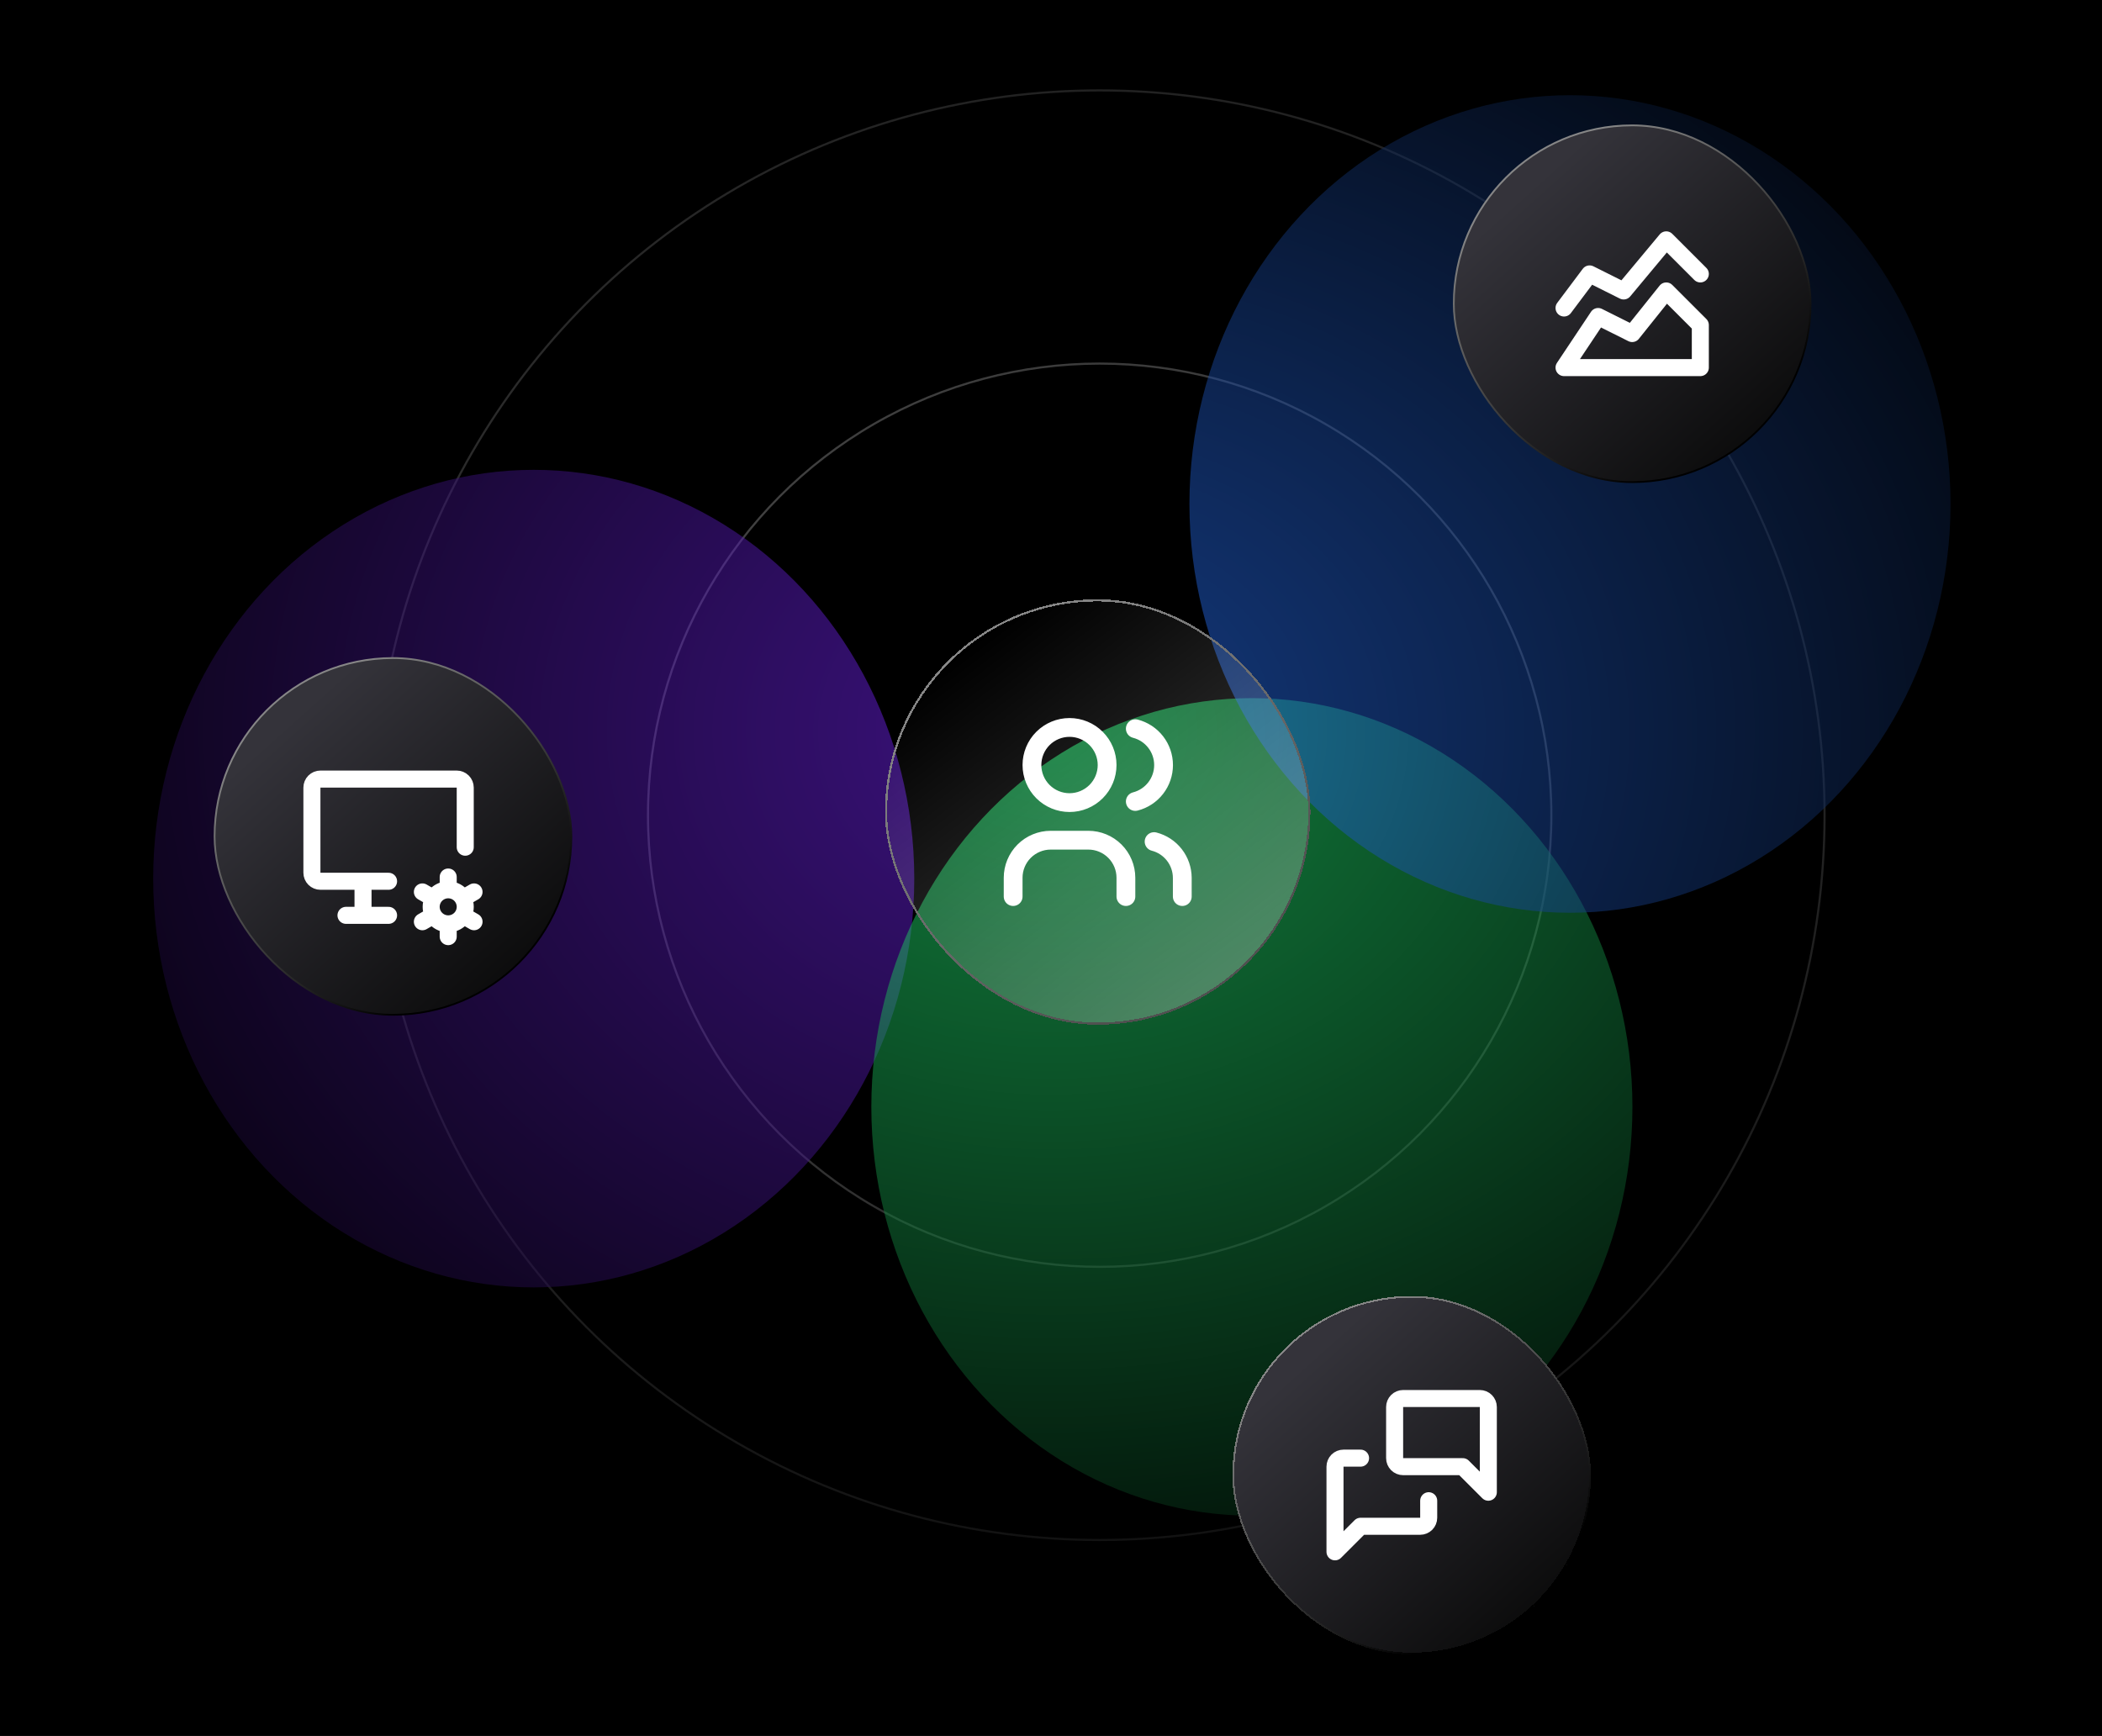 <svg width="988" height="816" viewBox="0 0 988 816" fill="none" xmlns="http://www.w3.org/2000/svg">
<g clip-path="url(#clip0_2235_73)">
<rect width="988" height="816" fill="black"/>
<circle cx="516.875" cy="383.223" r="212.306" stroke="#5E5E5E"/>
<circle cx="516.875" cy="383.223" r="340.723" stroke="#5E5E5E"/>
<g style="mix-blend-mode:plus-lighter" opacity="0.5" filter="url(#filter0_f_2235_73)">
<ellipse cx="250.867" cy="413.034" rx="178.867" ry="192.167" fill="#7824FF"/>
</g>
<g style="mix-blend-mode:plus-lighter" opacity="0.5" filter="url(#filter1_f_2235_73)">
<ellipse cx="588.421" cy="520.355" rx="178.867" ry="192.167" fill="#24FF7B"/>
</g>
<g style="mix-blend-mode:plus-lighter" opacity="0.5" filter="url(#filter2_f_2235_73)">
<ellipse cx="737.936" cy="236.919" rx="178.867" ry="192.167" fill="#2874FF"/>
</g>
<rect width="988" height="816" fill="url(#paint0_radial_2235_73)"/>
<g filter="url(#filter3_d_2235_73)">
<rect x="415.975" y="277.738" width="199.964" height="199.964" rx="99.982" fill="url(#paint1_linear_2235_73)" shape-rendering="crispEdges"/>
<rect x="416.475" y="278.238" width="198.964" height="198.964" rx="99.482" stroke="url(#paint2_linear_2235_73)" shape-rendering="crispEdges"/>
<path d="M476.207 417.47V408.636C476.207 403.951 478.069 399.457 481.382 396.144C484.695 392.831 489.188 390.97 493.874 390.97H511.541C516.226 390.97 520.72 392.831 524.033 396.144C527.346 399.457 529.207 403.951 529.207 408.636V417.47M533.624 338.544C537.424 339.517 540.792 341.727 543.198 344.826C545.603 347.924 546.909 351.736 546.909 355.658C546.909 359.581 545.603 363.392 543.198 366.491C540.792 369.59 537.424 371.8 533.624 372.773M555.707 417.47V408.636C555.685 404.737 554.373 400.955 551.976 397.879C549.58 394.803 546.233 392.607 542.457 391.632M485.041 355.636C485.041 360.322 486.902 364.815 490.215 368.129C493.528 371.442 498.022 373.303 502.707 373.303C507.393 373.303 511.886 371.442 515.199 368.129C518.513 364.815 520.374 360.322 520.374 355.636C520.374 350.951 518.513 346.457 515.199 343.144C511.886 339.831 507.393 337.97 502.707 337.97C498.022 337.97 493.528 339.831 490.215 343.144C486.902 346.457 485.041 350.951 485.041 355.636Z" stroke="white" stroke-width="8.833" stroke-linecap="round" stroke-linejoin="round"/>
</g>
<g filter="url(#filter4_d_2235_73)">
<rect x="579.249" y="605.202" width="168.545" height="168.545" rx="84.272" fill="url(#paint3_linear_2235_73)" shape-rendering="crispEdges"/>
<rect x="579.67" y="605.623" width="167.702" height="167.702" rx="83.851" stroke="url(#paint4_linear_2235_73)" stroke-width="0.843" shape-rendering="crispEdges"/>
<path d="M671.529 701.485V709.493C671.529 710.555 671.107 711.573 670.356 712.324C669.605 713.075 668.587 713.496 667.525 713.496H639.499L627.488 725.507V685.471C627.488 684.409 627.91 683.391 628.661 682.64C629.412 681.889 630.43 681.467 631.492 681.467H639.499M699.554 697.482L687.543 685.471H659.518C658.456 685.471 657.437 685.049 656.687 684.298C655.936 683.547 655.514 682.529 655.514 681.467V657.445C655.514 656.383 655.936 655.365 656.687 654.614C657.437 653.863 658.456 653.442 659.518 653.442H695.55C696.612 653.442 697.631 653.863 698.382 654.614C699.132 655.365 699.554 656.383 699.554 657.445V697.482Z" stroke="white" stroke-width="8.007" stroke-linecap="round" stroke-linejoin="round"/>
</g>
<rect x="683.321" y="58.932" width="167.702" height="167.702" rx="83.851" fill="url(#paint5_linear_2235_73)"/>
<rect x="683.321" y="58.932" width="167.702" height="167.702" rx="83.851" stroke="url(#paint6_linear_2235_73)" stroke-width="0.843"/>
<path d="M735.143 144.785L747.154 128.771L763.169 136.778L783.187 112.756L799.202 128.771M735.143 172.811L751.158 148.789L767.172 156.796L783.187 136.778L799.202 152.792V172.811H735.143Z" stroke="white" stroke-width="8.007" stroke-linecap="round" stroke-linejoin="round"/>
<rect x="100.857" y="309.346" width="167.702" height="167.702" rx="83.851" fill="url(#paint7_linear_2235_73)"/>
<rect x="100.857" y="309.346" width="167.702" height="167.702" rx="83.851" stroke="url(#paint8_linear_2235_73)" stroke-width="0.843"/>
<path d="M182.64 414.284H150.611C149.549 414.284 148.531 413.862 147.78 413.112C147.029 412.361 146.607 411.342 146.607 410.281V370.244C146.607 369.182 147.029 368.164 147.78 367.413C148.531 366.662 149.549 366.24 150.611 366.24H214.669C215.731 366.24 216.749 366.662 217.5 367.413C218.251 368.164 218.673 369.182 218.673 370.244V398.27M162.622 430.299H182.64M170.629 414.284V430.299M210.67 434.303C208.546 434.303 206.509 433.459 205.008 431.957C203.506 430.456 202.662 428.419 202.662 426.295C202.662 424.172 203.506 422.135 205.008 420.633C206.509 419.132 208.546 418.288 210.67 418.288M210.67 434.303C212.793 434.303 214.83 433.459 216.332 431.957C217.833 430.456 218.677 428.419 218.677 426.295C218.677 424.172 217.833 422.135 216.332 420.633C214.83 419.132 212.793 418.288 210.67 418.288M210.67 434.303V440.308M210.67 418.288V412.282M222.805 419.289L217.604 422.292M203.739 430.299L198.534 433.302M198.534 419.289L203.739 422.292M217.604 430.299L222.809 433.302" stroke="white" stroke-width="8.007" stroke-linecap="round" stroke-linejoin="round"/>
</g>
<defs>
<filter id="filter0_f_2235_73" x="-328" y="-179.133" width="1157.73" height="1184.33" filterUnits="userSpaceOnUse" color-interpolation-filters="sRGB">
<feFlood flood-opacity="0" result="BackgroundImageFix"/>
<feBlend mode="normal" in="SourceGraphic" in2="BackgroundImageFix" result="shape"/>
<feGaussianBlur stdDeviation="200" result="effect1_foregroundBlur_2235_73"/>
</filter>
<filter id="filter1_f_2235_73" x="9.554" y="-71.813" width="1157.73" height="1184.33" filterUnits="userSpaceOnUse" color-interpolation-filters="sRGB">
<feFlood flood-opacity="0" result="BackgroundImageFix"/>
<feBlend mode="normal" in="SourceGraphic" in2="BackgroundImageFix" result="shape"/>
<feGaussianBlur stdDeviation="200" result="effect1_foregroundBlur_2235_73"/>
</filter>
<filter id="filter2_f_2235_73" x="159.069" y="-355.248" width="1157.73" height="1184.33" filterUnits="userSpaceOnUse" color-interpolation-filters="sRGB">
<feFlood flood-opacity="0" result="BackgroundImageFix"/>
<feBlend mode="normal" in="SourceGraphic" in2="BackgroundImageFix" result="shape"/>
<feGaussianBlur stdDeviation="200" result="effect1_foregroundBlur_2235_73"/>
</filter>
<filter id="filter3_d_2235_73" x="215.975" y="81.738" width="599.964" height="599.964" filterUnits="userSpaceOnUse" color-interpolation-filters="sRGB">
<feFlood flood-opacity="0" result="BackgroundImageFix"/>
<feColorMatrix in="SourceAlpha" type="matrix" values="0 0 0 0 0 0 0 0 0 0 0 0 0 0 0 0 0 0 127 0" result="hardAlpha"/>
<feOffset dy="4"/>
<feGaussianBlur stdDeviation="100"/>
<feComposite in2="hardAlpha" operator="out"/>
<feColorMatrix type="matrix" values="0 0 0 0 0 0 0 0 0 0 0 0 0 0 0 0 0 0 1 0"/>
<feBlend mode="normal" in2="BackgroundImageFix" result="effect1_dropShadow_2235_73"/>
<feBlend mode="normal" in="SourceGraphic" in2="effect1_dropShadow_2235_73" result="shape"/>
</filter>
<filter id="filter4_d_2235_73" x="575.249" y="605.202" width="176.545" height="176.545" filterUnits="userSpaceOnUse" color-interpolation-filters="sRGB">
<feFlood flood-opacity="0" result="BackgroundImageFix"/>
<feColorMatrix in="SourceAlpha" type="matrix" values="0 0 0 0 0 0 0 0 0 0 0 0 0 0 0 0 0 0 127 0" result="hardAlpha"/>
<feOffset dy="4"/>
<feGaussianBlur stdDeviation="2"/>
<feComposite in2="hardAlpha" operator="out"/>
<feColorMatrix type="matrix" values="0 0 0 0 0 0 0 0 0 0 0 0 0 0 0 0 0 0 0.25 0"/>
<feBlend mode="normal" in2="BackgroundImageFix" result="effect1_dropShadow_2235_73"/>
<feBlend mode="normal" in="SourceGraphic" in2="effect1_dropShadow_2235_73" result="shape"/>
</filter>
<radialGradient id="paint0_radial_2235_73" cx="0" cy="0" r="1" gradientUnits="userSpaceOnUse" gradientTransform="translate(494 343.5) rotate(90) scale(472.5 572.096)">
<stop stop-opacity="0"/>
<stop offset="1"/>
</radialGradient>
<linearGradient id="paint1_linear_2235_73" x1="579.5" y1="452" x2="460.5" y2="296" gradientUnits="userSpaceOnUse">
<stop stop-color="white" stop-opacity="0.26"/>
<stop offset="1" stop-color="white" stop-opacity="0"/>
</linearGradient>
<linearGradient id="paint2_linear_2235_73" x1="429.207" y1="332.021" x2="529.326" y2="469.741" gradientUnits="userSpaceOnUse">
<stop stop-color="#868686"/>
<stop offset="1" stop-color="#505050"/>
</linearGradient>
<linearGradient id="paint3_linear_2235_73" x1="718.414" y1="766.402" x2="607.082" y2="642.313" gradientUnits="userSpaceOnUse">
<stop stop-color="#0A0A0A"/>
<stop offset="1" stop-color="#34333A"/>
</linearGradient>
<linearGradient id="paint4_linear_2235_73" x1="590.401" y1="650.956" x2="674.79" y2="767.037" gradientUnits="userSpaceOnUse">
<stop stop-color="#868686"/>
<stop offset="1"/>
</linearGradient>
<linearGradient id="paint5_linear_2235_73" x1="822.065" y1="219.711" x2="710.733" y2="95.622" gradientUnits="userSpaceOnUse">
<stop stop-color="#0A0A0A"/>
<stop offset="1" stop-color="#34333A"/>
</linearGradient>
<linearGradient id="paint6_linear_2235_73" x1="694.052" y1="104.265" x2="778.441" y2="220.346" gradientUnits="userSpaceOnUse">
<stop stop-color="#868686"/>
<stop offset="1"/>
</linearGradient>
<linearGradient id="paint7_linear_2235_73" x1="239.601" y1="470.125" x2="128.268" y2="346.036" gradientUnits="userSpaceOnUse">
<stop stop-color="#0A0A0A"/>
<stop offset="1" stop-color="#34333A"/>
</linearGradient>
<linearGradient id="paint8_linear_2235_73" x1="111.588" y1="354.679" x2="195.976" y2="470.76" gradientUnits="userSpaceOnUse">
<stop stop-color="#868686"/>
<stop offset="1"/>
</linearGradient>
<clipPath id="clip0_2235_73">
<rect width="988" height="816" fill="white"/>
</clipPath>
</defs>
</svg>
